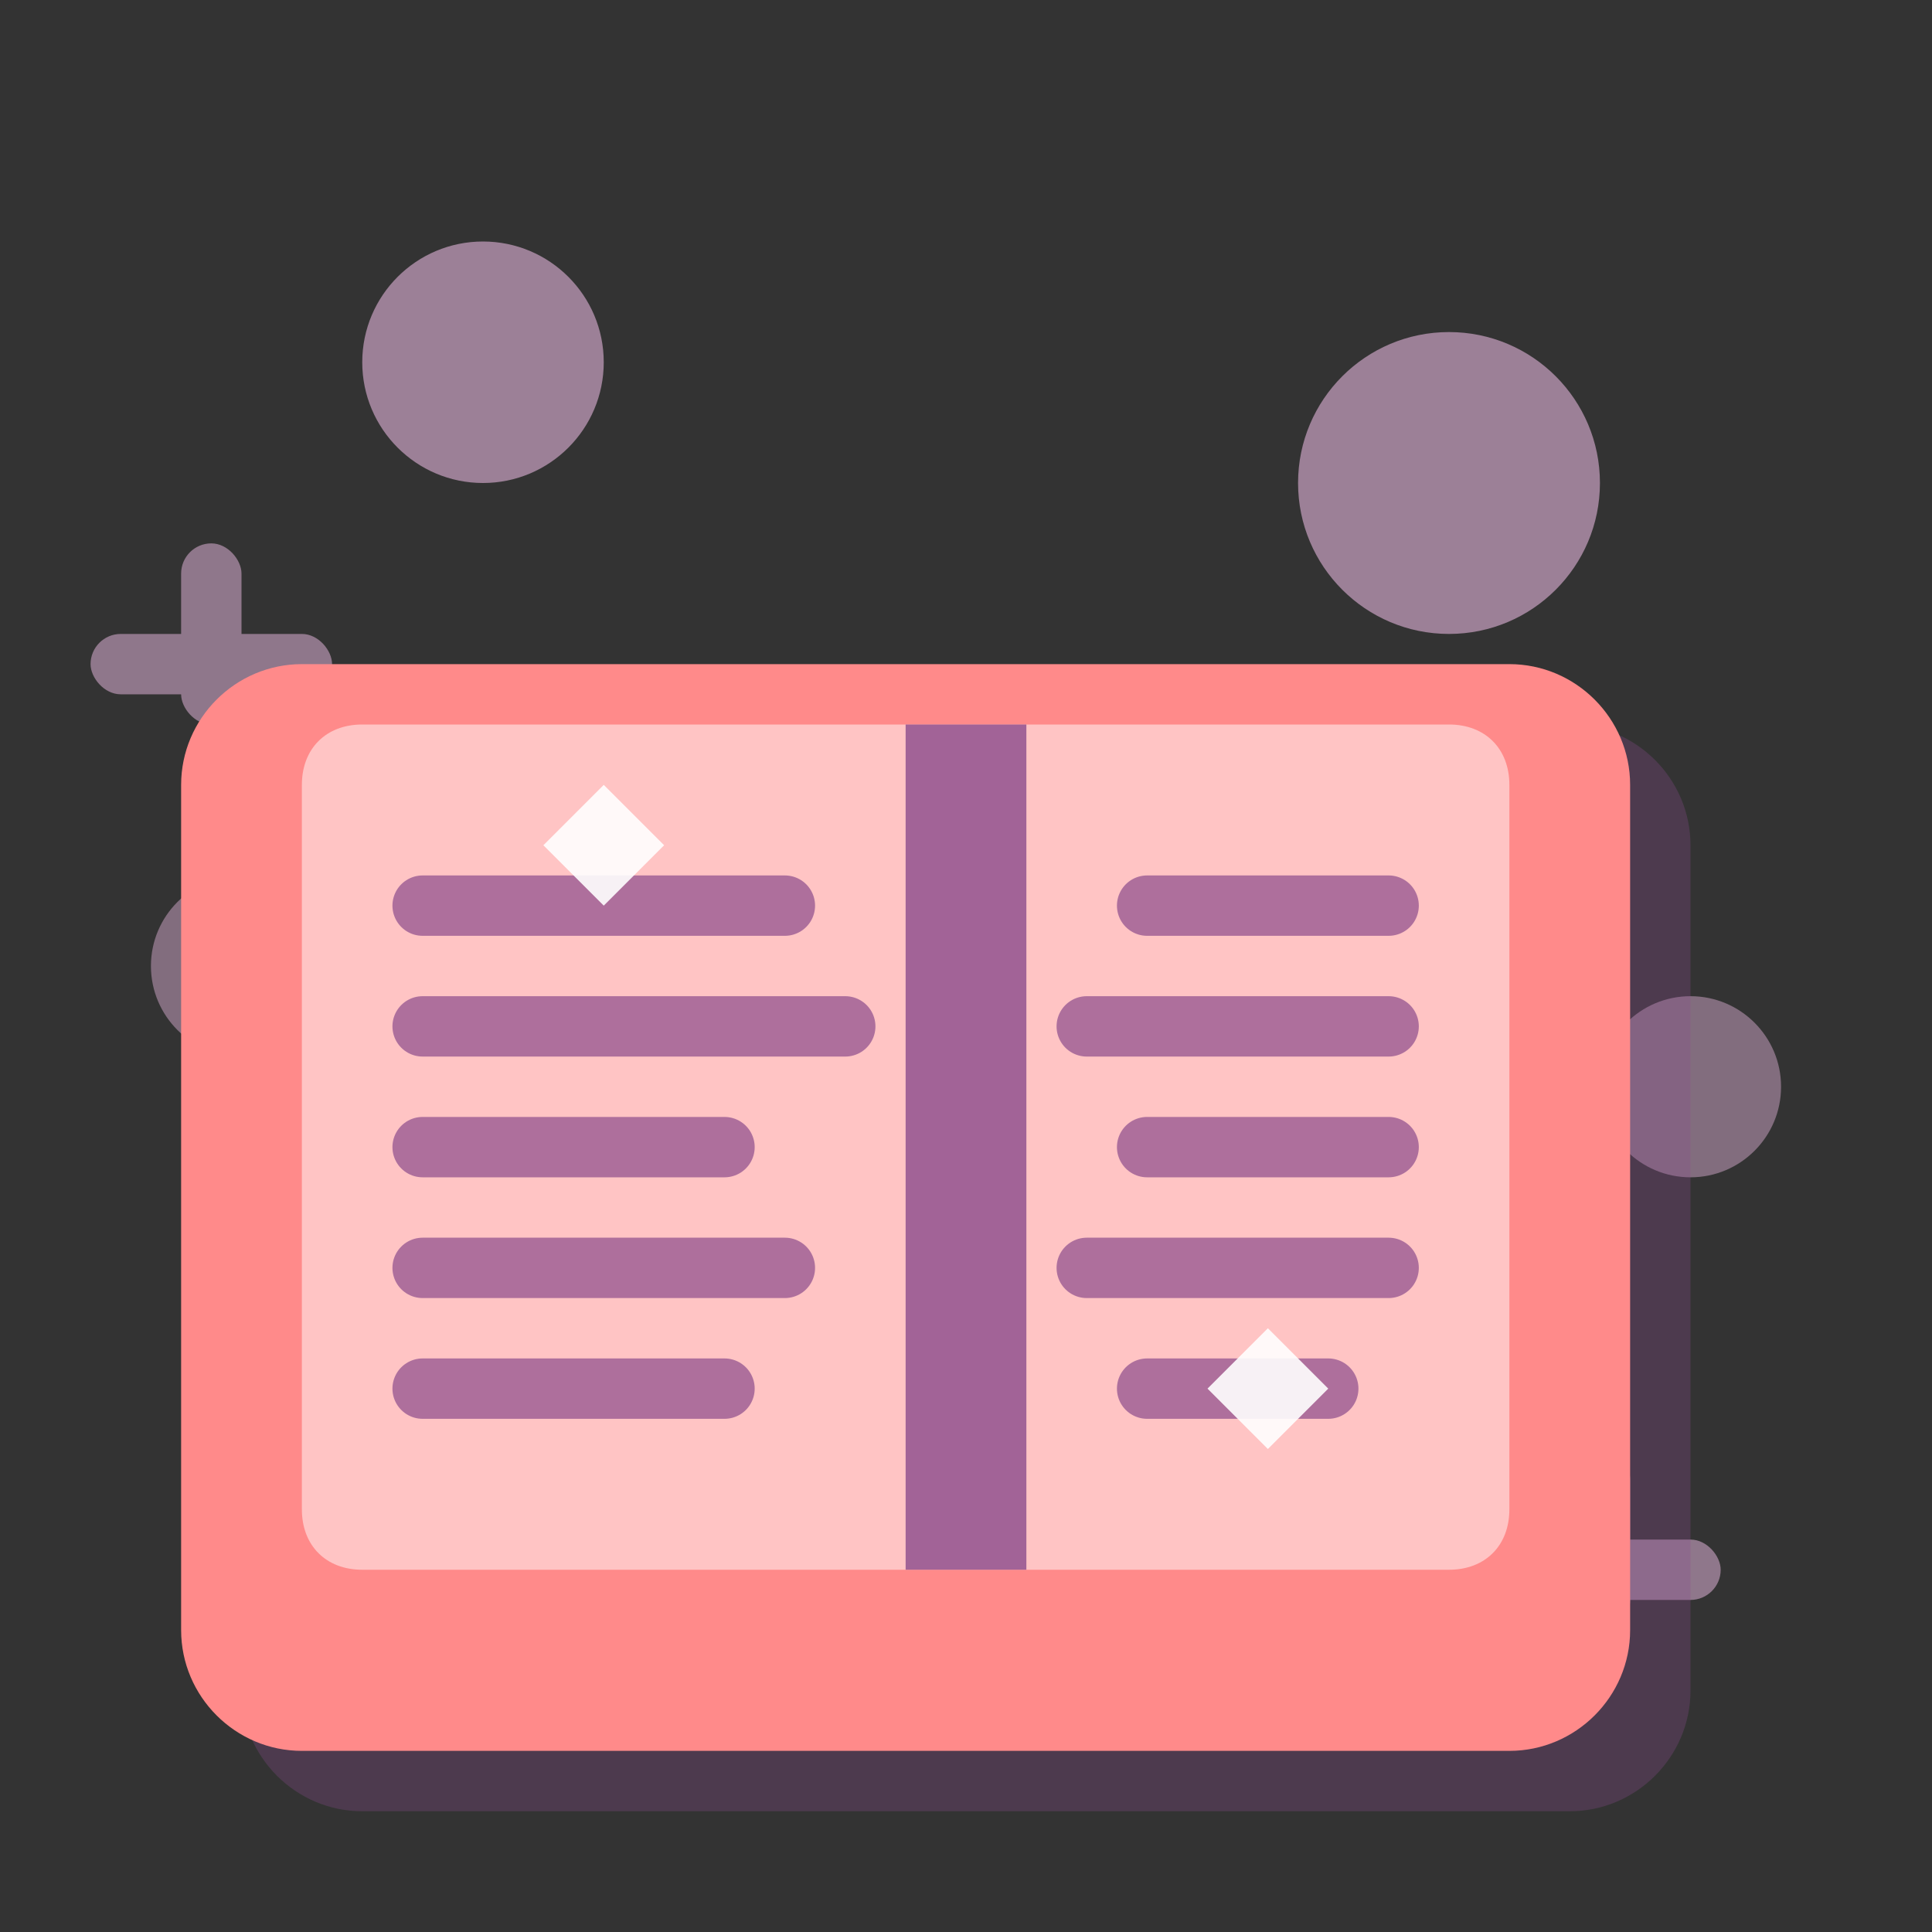 <svg width="32" height="32" viewBox="0 0 32 32" fill="none" xmlns="http://www.w3.org/2000/svg">
  <rect x="0" y="0" width="32" height="32" fill="#333333" stroke="none"/>
  <!-- Background circles -->
  <circle cx="8" cy="6" r="2" fill="#B794B0" opacity="0.8"/>
  <circle cx="24" cy="8" r="2.5" fill="#B794B0" opacity="0.8"/>
  <circle cx="4" cy="16" r="1.5" fill="#B794B0" opacity="0.6"/>
  <circle cx="28" cy="18" r="1.5" fill="#B794B0" opacity="0.6"/>
  
  <!-- Plus symbols -->
  <g fill="#B794B0" opacity="0.7">
    <rect x="3" y="9" width="1" height="3" rx="0.5"/>
    <rect x="1.5" y="10.5" width="4" height="1" rx="0.5"/>
    <rect x="26" y="24" width="1" height="3" rx="0.5"/>
    <rect x="24.5" y="25.5" width="4" height="1" rx="0.5"/>
  </g>
  
  <!-- Main book -->
  <g transform="translate(4, 10)">
    <!-- Book shadow/outline -->
    <path d="M2 2h20c1.1 0 2 0.9 2 2v14c0 1.1-0.9 2-2 2H2c-1.1 0-2-0.9-2-2V4c0-1.1 0.9-2 2-2z" 
          fill="#8B4B8C" opacity="0.3"/>
    
    <!-- Book base -->
    <path d="M1 1h20c1.1 0 2 0.9 2 2v14c0 1.1-0.9 2-2 2H1c-1.1 0-2-0.9-2-2V3c0-1.1 0.9-2 2-2z" 
          fill="#FF8A8A"/>
    
    <!-- Book pages -->
    <path d="M2 2h18c0.6 0 1 0.4 1 1v12c0 0.6-0.4 1-1 1H2c-0.6 0-1-0.4-1-1V3c0-0.6 0.4-1 1-1z" 
          fill="#FFC4C4"/>
    
    <!-- Center binding -->
    <rect x="11" y="2" width="2" height="14" fill="#8B4B8C" opacity="0.8"/>
    
    <!-- Left page lines -->
    <g stroke="#8B4B8C" stroke-width="1" opacity="0.7" stroke-linecap="round">
      <line x1="3" y1="5" x2="9" y2="5"/>
      <line x1="3" y1="7" x2="10" y2="7"/>
      <line x1="3" y1="9" x2="8" y2="9"/>
      <line x1="3" y1="11" x2="9" y2="11"/>
      <line x1="3" y1="13" x2="8" y2="13"/>
    </g>
    
    <!-- Right page lines -->
    <g stroke="#8B4B8C" stroke-width="1" opacity="0.7" stroke-linecap="round">
      <line x1="15" y1="5" x2="19" y2="5"/>
      <line x1="14" y1="7" x2="19" y2="7"/>
      <line x1="15" y1="9" x2="19" y2="9"/>
      <line x1="14" y1="11" x2="19" y2="11"/>
      <line x1="15" y1="13" x2="18" y2="13"/>
    </g>
    
    <!-- Decorative sparkles -->
    <g fill="#FFF" opacity="0.9">
      <!-- Diamond sparkle top left -->
      <polygon points="6,3 7,4 6,5 5,4"/>
      <!-- Diamond sparkle bottom right -->
      <polygon points="17,12 18,13 17,14 16,13"/>
    </g>
  </g>
</svg>